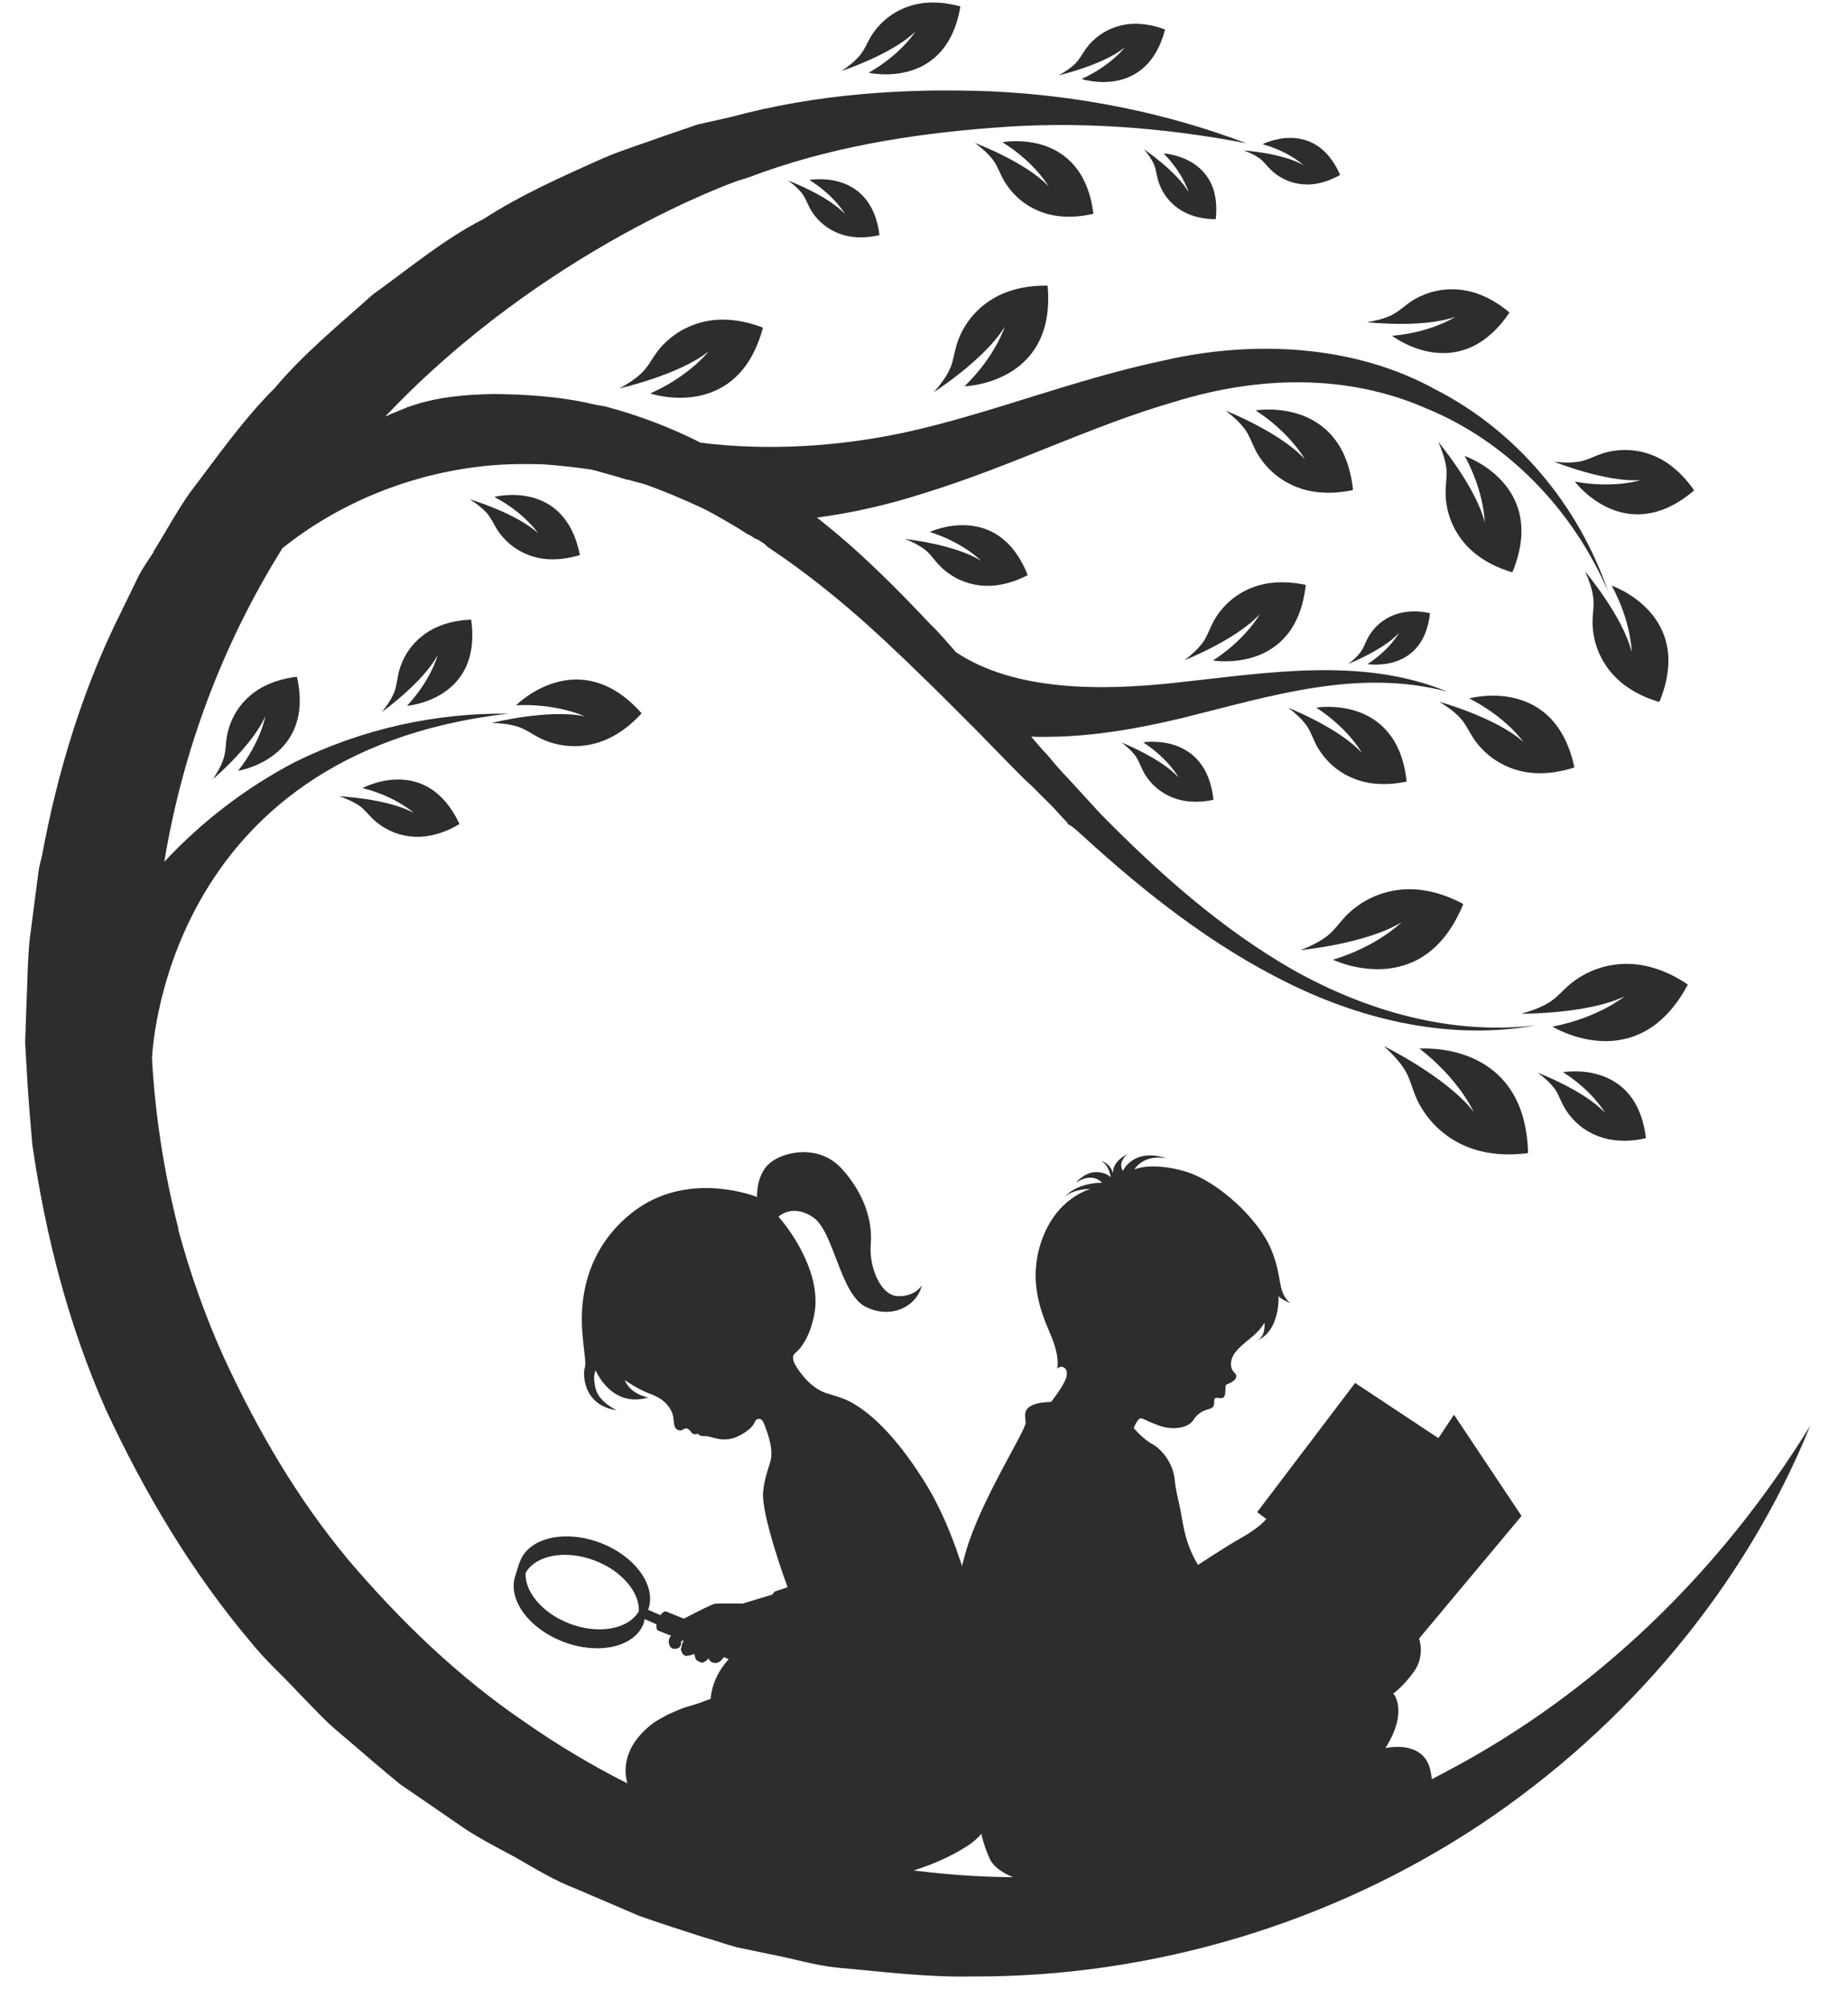 <svg xmlns="http://www.w3.org/2000/svg" width="116" height="126" viewBox="0 0 116 126" fill="none"><path d="M89.106 65.814C89.106 65.814 95.735 65.231 95.917 72.357C95.919 72.397 95.112 72.442 95.064 72.444C94.38 72.472 93.689 72.417 93.021 72.265C91.774 71.982 90.637 71.306 89.806 70.334C89.418 69.88 89.091 69.361 88.86 68.81C88.628 68.255 88.487 67.632 88.164 67.124C87.811 66.569 87.344 66.089 86.858 65.649C86.858 65.649 90.802 67.588 92.496 69.771C92.496 69.771 91.59 67.73 89.107 65.815L89.106 65.814Z" fill="#2D2D2D"></path><path d="M101.163 36.754C101.163 36.754 106.425 38.542 104.162 44.048C104.15 44.079 103.518 43.842 103.481 43.827C102.949 43.619 102.439 43.342 101.98 43.001C101.123 42.364 100.482 41.465 100.174 40.442C100.031 39.965 99.957 39.457 99.965 38.958C99.974 38.456 100.078 37.932 100.001 37.434C99.919 36.891 99.725 36.367 99.501 35.867C99.501 35.867 101.862 38.678 102.42 40.917C102.42 40.917 102.417 39.053 101.164 36.752L101.163 36.754Z" fill="#2D2D2D"></path><path d="M79.246 9.052C79.246 9.052 82.522 7.355 84.119 10.969C84.129 10.989 83.725 11.183 83.701 11.193C83.356 11.352 82.99 11.47 82.616 11.533C81.917 11.651 81.192 11.544 80.56 11.221C80.266 11.071 79.988 10.873 79.753 10.639C79.517 10.404 79.313 10.114 79.04 9.922C78.742 9.711 78.402 9.563 78.059 9.441C78.059 9.441 80.49 9.604 81.819 10.365C81.819 10.365 80.925 9.51 79.246 9.052Z" fill="#2D2D2D"></path><path d="M67.889 4.956C67.889 4.956 71.961 6.304 73.131 1.861C73.138 1.837 72.639 1.689 72.609 1.681C72.184 1.562 71.742 1.495 71.3 1.49C70.476 1.483 69.663 1.738 68.997 2.225C68.686 2.452 68.404 2.729 68.177 3.041C67.95 3.355 67.769 3.725 67.49 3.996C67.186 4.292 66.822 4.524 66.453 4.728C66.453 4.728 69.215 4.096 70.601 2.977C70.601 2.977 69.731 4.123 67.889 4.957L67.889 4.956Z" fill="#2D2D2D"></path><path d="M54.525 4.564C54.525 4.564 59.396 5.695 60.282 0.413C60.286 0.384 59.691 0.265 59.656 0.259C59.151 0.165 58.631 0.134 58.117 0.176C57.16 0.256 56.242 0.639 55.522 1.274C55.185 1.571 54.886 1.923 54.657 2.309C54.427 2.697 54.256 3.146 53.961 3.491C53.64 3.866 53.243 4.175 52.834 4.451C52.834 4.451 55.973 3.424 57.463 1.978C57.463 1.978 56.575 3.402 54.525 4.565L54.525 4.564Z" fill="#2D2D2D"></path><path d="M91.937 28.616C91.937 28.616 97.2 30.405 94.936 35.91C94.923 35.941 94.293 35.704 94.256 35.689C93.723 35.481 93.214 35.205 92.755 34.864C91.897 34.227 91.256 33.328 90.948 32.304C90.805 31.827 90.731 31.319 90.74 30.82C90.749 30.318 90.852 29.794 90.776 29.297C90.693 28.754 90.499 28.229 90.276 27.73C90.276 27.73 92.636 30.54 93.195 32.779C93.195 32.779 93.191 30.915 91.939 28.615L91.937 28.616Z" fill="#2D2D2D"></path><path d="M92.223 43.834C92.223 43.834 97.574 42.332 98.825 48.152C98.832 48.185 98.178 48.347 98.139 48.355C97.582 48.485 97.006 48.545 96.434 48.524C95.368 48.485 94.329 48.105 93.497 47.435C93.108 47.122 92.759 46.747 92.485 46.33C92.209 45.911 91.996 45.421 91.652 45.053C91.276 44.652 90.819 44.33 90.352 44.045C90.352 44.045 93.89 45.027 95.617 46.556C95.617 46.556 94.559 45.021 92.224 43.833L92.223 43.834Z" fill="#2D2D2D"></path><path d="M78.817 25.756C78.817 25.756 84.296 24.822 84.93 30.743C84.934 30.777 84.266 30.868 84.226 30.873C83.658 30.944 83.08 30.944 82.513 30.862C81.455 30.71 80.463 30.225 79.705 29.472C79.351 29.12 79.044 28.709 78.814 28.266C78.583 27.82 78.423 27.31 78.12 26.91C77.788 26.471 77.368 26.102 76.933 25.771C76.933 25.771 80.348 27.119 81.905 28.821C81.905 28.821 81.013 27.183 78.816 25.757L78.817 25.756Z" fill="#2D2D2D"></path><path d="M82.621 44.411C82.621 44.411 87.707 43.546 88.295 49.041C88.298 49.072 87.679 49.157 87.641 49.161C87.114 49.227 86.576 49.227 86.05 49.151C85.069 49.01 84.148 48.56 83.444 47.86C83.116 47.534 82.831 47.153 82.617 46.741C82.403 46.327 82.255 45.855 81.973 45.481C81.666 45.074 81.275 44.733 80.872 44.423C80.872 44.423 84.041 45.674 85.487 47.254C85.487 47.254 84.66 45.734 82.62 44.409L82.621 44.411Z" fill="#2D2D2D"></path><path d="M71.759 46.59C71.759 46.59 75.712 45.916 76.169 50.188C76.172 50.212 75.69 50.278 75.661 50.281C75.251 50.332 74.834 50.332 74.425 50.273C73.662 50.163 72.946 49.814 72.399 49.269C72.144 49.016 71.922 48.719 71.756 48.4C71.59 48.078 71.474 47.711 71.256 47.421C71.018 47.105 70.714 46.839 70.4 46.599C70.4 46.599 72.863 47.572 73.987 48.8C73.987 48.8 73.344 47.619 71.759 46.59Z" fill="#2D2D2D"></path><path d="M58.36 33.386C58.36 33.386 62.641 31.376 64.506 36.086C64.517 36.113 63.99 36.34 63.958 36.353C63.508 36.539 63.034 36.671 62.551 36.734C61.65 36.85 60.725 36.677 59.932 36.231C59.562 36.024 59.217 35.757 58.927 35.446C58.636 35.133 58.389 34.752 58.049 34.491C57.678 34.208 57.25 34.001 56.818 33.827C56.818 33.827 59.923 34.156 61.588 35.197C61.588 35.197 60.484 34.057 58.358 33.386L58.36 33.386Z" fill="#2D2D2D"></path><path d="M73.038 9.631C73.038 9.631 76.743 9.803 76.314 13.751C76.312 13.774 75.862 13.739 75.836 13.736C75.456 13.7 75.078 13.618 74.72 13.485C74.052 13.235 73.474 12.779 73.087 12.178C72.906 11.899 72.765 11.588 72.678 11.266C72.591 10.943 72.559 10.587 72.419 10.282C72.266 9.95 72.043 9.649 71.807 9.37C71.807 9.37 73.842 10.734 74.615 12.066C74.615 12.066 74.267 10.872 73.038 9.629L73.038 9.631Z" fill="#2D2D2D"></path><path d="M62.922 8.924C62.922 8.924 67.948 7.971 68.633 13.407C68.637 13.437 68.024 13.534 67.988 13.539C67.466 13.614 66.934 13.624 66.411 13.559C65.435 13.439 64.514 13.009 63.803 12.328C63.472 12.011 63.182 11.638 62.963 11.235C62.743 10.829 62.587 10.363 62.302 9.998C61.989 9.6 61.596 9.268 61.19 8.97C61.19 8.97 64.355 10.151 65.818 11.691C65.818 11.691 64.97 10.2 62.923 8.926L62.922 8.924Z" fill="#2D2D2D"></path><path d="M50.809 11.296C50.809 11.296 54.677 10.562 55.206 14.748C55.209 14.772 54.737 14.846 54.708 14.849C54.307 14.907 53.897 14.914 53.495 14.864C52.745 14.771 52.035 14.44 51.488 13.917C51.232 13.673 51.009 13.386 50.84 13.075C50.671 12.762 50.551 12.403 50.331 12.123C50.091 11.817 49.787 11.561 49.475 11.332C49.475 11.332 51.911 12.241 53.038 13.427C53.038 13.427 52.385 12.279 50.809 11.298L50.809 11.296Z" fill="#2D2D2D"></path><path d="M32.393 44.263C32.393 44.263 36.306 40.315 40.268 44.759C40.29 44.785 39.801 45.248 39.772 45.275C39.351 45.663 38.88 45.999 38.371 46.264C37.423 46.755 36.334 46.939 35.279 46.767C34.786 46.687 34.297 46.533 33.853 46.306C33.406 46.077 32.979 45.756 32.498 45.606C31.973 45.442 31.416 45.388 30.87 45.37C30.87 45.37 34.43 44.479 36.689 44.956C36.689 44.956 35.01 44.143 32.393 44.263Z" fill="#2D2D2D"></path><path d="M14.942 48.378C14.942 48.378 19.785 47.609 18.64 42.484C18.633 42.455 18.049 42.567 18.014 42.574C17.519 42.676 17.036 42.839 16.585 43.067C15.744 43.492 15.053 44.178 14.633 45.023C14.437 45.417 14.296 45.847 14.229 46.282C14.162 46.719 14.173 47.191 14.032 47.612C13.88 48.072 13.632 48.499 13.364 48.9C13.364 48.9 15.836 46.808 16.657 44.946C16.657 44.946 16.376 46.566 14.942 48.379L14.942 48.378Z" fill="#2D2D2D"></path><path d="M25.544 44.299C25.544 44.299 30.28 43.938 29.579 38.899C29.575 38.87 29.002 38.932 28.968 38.937C28.483 38.996 28.003 39.116 27.551 39.301C26.706 39.645 25.983 40.253 25.511 41.034C25.291 41.399 25.121 41.803 25.022 42.218C24.923 42.635 24.896 43.091 24.728 43.487C24.544 43.919 24.272 44.312 23.981 44.678C23.981 44.678 26.532 42.853 27.472 41.12C27.472 41.12 27.072 42.662 25.546 44.3L25.544 44.299Z" fill="#2D2D2D"></path><path d="M22.754 49.461C22.754 49.461 26.765 47.274 28.839 51.707C28.851 51.733 28.356 51.982 28.327 51.997C27.904 52.202 27.454 52.357 26.991 52.445C26.129 52.61 25.228 52.498 24.436 52.114C24.068 51.935 23.719 51.698 23.422 51.414C23.124 51.128 22.862 50.775 22.52 50.544C22.145 50.291 21.72 50.117 21.293 49.974C21.293 49.974 24.308 50.11 25.974 51.019C25.974 51.019 24.844 49.982 22.754 49.46L22.754 49.461Z" fill="#2D2D2D"></path><path d="M31.029 31.187C31.029 31.187 35.448 30.024 36.399 34.825C36.404 34.852 35.864 34.976 35.831 34.982C35.371 35.081 34.898 35.124 34.428 35.098C33.551 35.051 32.703 34.726 32.027 34.165C31.712 33.903 31.43 33.589 31.21 33.244C30.988 32.895 30.82 32.49 30.542 32.183C30.239 31.847 29.867 31.577 29.488 31.336C29.488 31.336 32.382 32.19 33.782 33.47C33.782 33.47 32.934 32.194 31.029 31.186L31.029 31.187Z" fill="#2D2D2D"></path><path d="M83.671 60.233C83.671 60.233 89.31 62.956 91.847 56.747C91.862 56.713 91.168 56.404 91.126 56.386C90.533 56.133 89.906 55.952 89.268 55.863C88.076 55.696 86.851 55.912 85.794 56.49C85.302 56.76 84.841 57.108 84.453 57.515C84.064 57.925 83.731 58.426 83.278 58.767C82.782 59.138 82.212 59.406 81.637 59.629C81.637 59.629 85.754 59.239 87.973 57.882C87.973 57.882 86.496 59.377 83.671 60.233Z" fill="#2D2D2D"></path><path d="M98.851 30.223C98.851 30.223 102.02 34.454 106.334 30.785C106.359 30.765 105.958 30.264 105.934 30.235C105.588 29.815 105.189 29.435 104.744 29.121C103.916 28.533 102.913 28.218 101.897 28.241C101.424 28.252 100.942 28.335 100.494 28.49C100.043 28.646 99.599 28.893 99.127 28.971C98.611 29.057 98.08 29.036 97.562 28.98C97.562 28.98 100.799 30.286 102.989 30.132C102.989 30.132 101.302 30.678 98.851 30.223Z" fill="#2D2D2D"></path><path d="M87.384 21.074C87.384 21.074 91.566 24.308 94.747 19.623C94.765 19.597 94.245 19.221 94.214 19.198C93.77 18.885 93.283 18.627 92.772 18.442C91.817 18.096 90.766 18.06 89.793 18.353C89.339 18.49 88.896 18.697 88.505 18.967C88.112 19.238 87.75 19.594 87.316 19.795C86.841 20.015 86.323 20.136 85.81 20.22C85.81 20.22 89.279 20.616 91.349 19.884C91.349 19.884 89.868 20.861 87.385 21.074L87.384 21.074Z" fill="#2D2D2D"></path><path d="M76.139 41.452C76.139 41.452 81.35 42.348 81.961 36.718C81.964 36.687 81.329 36.598 81.291 36.593C80.751 36.526 80.2 36.525 79.661 36.601C78.655 36.743 77.711 37.203 76.988 37.919C76.651 38.253 76.358 38.643 76.139 39.064C75.919 39.487 75.767 39.972 75.478 40.354C75.162 40.771 74.761 41.121 74.347 41.436C74.347 41.436 77.597 40.159 79.081 38.542C79.081 38.542 78.231 40.099 76.139 41.452Z" fill="#2D2D2D"></path><path d="M85.841 41.676C85.841 41.676 89.348 42.279 89.76 38.49C89.762 38.469 89.335 38.409 89.309 38.406C88.946 38.361 88.575 38.359 88.213 38.411C87.535 38.507 86.9 38.816 86.413 39.298C86.186 39.523 85.989 39.786 85.842 40.069C85.695 40.355 85.592 40.68 85.397 40.937C85.185 41.217 84.915 41.453 84.636 41.665C84.636 41.665 86.824 40.806 87.823 39.717C87.823 39.717 87.251 40.765 85.843 41.676L85.841 41.676Z" fill="#2D2D2D"></path><path d="M60.542 24.244C60.542 24.244 66.308 24.091 65.76 17.938C65.757 17.903 65.058 17.944 65.016 17.948C64.424 17.99 63.836 18.106 63.274 18.303C62.229 18.669 61.316 19.363 60.696 20.282C60.407 20.712 60.177 21.191 60.033 21.689C59.888 22.189 59.828 22.739 59.6 23.21C59.351 23.722 58.997 24.182 58.622 24.609C58.622 24.609 61.826 22.55 63.07 20.504C63.07 20.504 62.493 22.351 60.542 24.245L60.542 24.244Z" fill="#2D2D2D"></path><path d="M40.815 24.695C40.815 24.695 46.279 26.539 47.889 20.575C47.897 20.541 47.228 20.339 47.188 20.327C46.617 20.163 46.025 20.069 45.431 20.06C44.322 20.044 43.228 20.381 42.328 21.03C41.909 21.333 41.527 21.703 41.22 22.12C40.911 22.54 40.665 23.037 40.289 23.398C39.878 23.794 39.388 24.104 38.888 24.373C38.888 24.373 42.605 23.546 44.478 22.053C44.478 22.053 43.299 23.588 40.815 24.694L40.815 24.695Z" fill="#2D2D2D"></path><path d="M97.45 64.431C97.45 64.431 102.779 67.718 105.941 61.803C105.958 61.769 105.299 61.392 105.261 61.369C104.698 61.056 104.094 60.812 103.467 60.658C102.299 60.369 101.057 60.459 99.948 60.925C99.429 61.143 98.935 61.442 98.508 61.808C98.079 62.175 97.697 62.64 97.21 62.933C96.679 63.251 96.084 63.458 95.49 63.622C95.49 63.622 99.626 63.655 101.971 62.534C101.971 62.534 100.349 63.869 97.451 64.431L97.45 64.431Z" fill="#2D2D2D"></path><path d="M98.116 67.292C98.116 67.292 102.72 66.447 103.315 71.425C103.319 71.453 102.756 71.538 102.723 71.542C102.246 71.607 101.759 71.614 101.28 71.551C100.388 71.435 99.548 71.038 98.902 70.411C98.601 70.12 98.338 69.776 98.14 69.406C97.941 69.033 97.801 68.606 97.541 68.271C97.257 67.905 96.9 67.6 96.53 67.325C96.53 67.325 99.419 68.422 100.748 69.84C100.748 69.84 99.981 68.471 98.115 67.293L98.116 67.292Z" fill="#2D2D2D"></path><path d="M90.894 111.127C81.74 116.055 71.34 118.267 61.204 117.742C51.042 117.17 41.152 113.825 32.937 108.075C28.761 105.24 25.145 101.745 21.885 97.92C18.67 94.07 16.157 89.751 14.053 85.194C12.888 82.616 11.94 79.942 11.201 77.209C11.211 77.173 11.185 77.127 11.193 77.091C10.303 73.624 9.746 70.053 9.542 66.46C9.542 66.46 10.073 47.289 31.9 44.789C27.335 44.736 22.718 45.747 18.512 47.827C15.431 49.436 12.677 51.555 10.313 54.085C11.455 47.155 13.964 40.432 17.699 34.457L17.709 34.421C21.13 31.672 25.414 29.88 29.834 29.317C31.273 29.12 32.662 29.103 34.115 29.141C35.133 29.218 36.107 29.321 37.106 29.47C37.654 29.596 38.203 29.775 38.751 29.923L38.75 29.928C38.838 29.935 38.912 29.96 38.977 29.994C39.007 30.001 39.035 30.01 39.062 30.02C39.122 30.028 39.174 30.046 39.224 30.067C39.271 30.076 39.314 30.089 39.354 30.107C39.36 30.107 39.365 30.106 39.37 30.106C39.47 30.109 39.555 30.13 39.629 30.166C39.948 30.256 40.264 30.323 40.585 30.429C41.779 30.861 42.955 31.364 44.12 31.903C44.765 32.228 45.365 32.578 45.965 32.929C46.281 33.109 46.588 33.311 46.897 33.511C47.069 33.575 47.217 33.667 47.343 33.779C47.52 33.834 47.676 33.916 47.808 34.02C47.957 34.103 48.084 34.208 48.189 34.329C51.117 36.268 53.868 38.588 56.468 41.091C56.868 41.467 57.206 41.787 57.572 42.153C58.801 43.324 60.012 44.568 61.233 45.775C62.265 46.818 63.288 47.896 64.295 48.893C64.47 49.066 64.728 49.281 64.906 49.466C65.164 49.736 65.707 50.267 65.707 50.267C66.123 50.685 66.107 50.667 66.107 50.667C67.039 51.724 66.907 51.468 67.039 51.724C67.308 51.868 67.308 51.868 68.001 52.487C71.905 56.059 76.111 59.363 80.844 61.692C85.675 64.084 91.163 65.305 96.419 64.348C91.132 64.988 85.837 63.473 81.242 60.912C76.692 58.324 72.708 54.77 69.039 51.032C68.381 50.319 67.697 49.561 67.039 48.849C66.585 48.383 66.204 47.935 65.795 47.442C65.403 47.031 65.084 46.638 64.728 46.236C64.999 46.232 65.26 46.261 65.495 46.246C68.572 46.252 71.485 45.715 74.237 45.057C79.715 43.697 85.226 41.923 90.837 43.406C85.462 41.176 79.364 42.257 73.861 42.841C68.945 43.388 63.648 43.334 60.045 40.958C60.021 40.951 60 40.933 59.983 40.902C59.45 40.3 58.952 39.706 58.399 39.175C56.175 36.818 53.896 34.524 51.279 32.485C53.512 32.191 55.766 31.67 57.869 30.995C63.478 29.286 68.422 26.746 73.713 25.221C78.869 23.622 84.467 23.41 89.536 25.634C94.571 27.696 98.718 31.947 100.931 37.109C99.134 31.826 95.274 27.073 90.084 24.432C84.978 21.62 78.665 21.336 73.053 22.622C67.388 23.817 62.079 25.991 56.812 27.137C52.649 28.037 48.15 28.309 43.979 27.784C42.079 26.82 40.05 26.052 38 25.511C37.559 25.432 37.153 25.364 36.758 25.259C34.859 24.872 32.93 24.747 30.972 24.729C29.194 24.759 27.342 24.923 25.682 25.524C25.6 25.541 25.518 25.558 25.464 25.62C25.44 25.614 25.413 25.619 25.383 25.637C25.211 25.707 25.038 25.776 24.82 25.873C24.613 25.934 24.43 26.04 24.212 26.136L24.222 26.1C34.256 15.52 46.288 11.354 46.288 11.354L46.958 11.146C51.839 9.283 57.029 8.424 62.333 8.018C67.563 7.592 72.928 7.972 78.238 8.992C73.201 7.083 67.793 5.999 62.282 5.735C56.799 5.516 51.234 5.892 45.846 7.352L43.8 7.811L41.768 8.505C40.489 8.974 39.194 9.363 37.851 9.931C35.317 11.07 32.748 12.198 30.381 13.727C27.846 15.019 25.665 16.865 23.386 18.495C21.266 20.396 19.058 22.198 17.26 24.338C15.22 26.375 13.601 28.718 11.891 30.959C11.08 32.13 10.405 33.375 9.668 34.564C9.661 34.588 9.646 34.597 9.622 34.59L9.648 34.636C9.261 35.226 8.839 35.807 8.55 36.461L7.621 38.369C5.182 43.226 3.595 48.499 2.621 53.781C2.535 54.104 2.468 54.356 2.418 54.689L1.864 58.966C1.718 60.389 1.726 61.815 1.652 63.258L1.578 65.43C1.623 66.135 1.658 66.875 1.702 67.579C1.782 69.023 1.908 70.441 2.032 71.859C2.865 77.581 4.306 83.193 6.644 88.466C9.072 93.686 12.028 98.66 15.749 103.068C16.645 104.189 17.707 105.123 18.694 106.193L20.207 107.747C20.724 108.268 21.259 108.718 21.794 109.167C22.891 110.111 23.989 111.056 25.095 111.963L28.645 114.402C29.806 115.247 31.133 115.906 32.379 116.582C33.614 117.293 34.84 118.041 36.169 118.546L40.143 120.25C41.481 120.72 42.83 121.153 44.212 121.596C44.86 121.767 45.561 122.029 46.244 122.21L48.322 122.645C49.754 122.908 51.102 123.341 52.526 123.486C55.383 123.742 58.212 124.105 61.037 124.044C72.415 124.091 83.634 120.67 92.922 114.509C102.174 108.338 109.54 99.553 113.629 89.478C107.954 98.711 100.109 106.253 90.892 111.126L90.894 111.127Z" fill="#2D2D2D"></path><path d="M65.977 87.986C65.977 87.986 66.82 86.929 66.939 86.406C67.058 85.883 66.757 85.791 66.635 85.778C66.512 85.766 66.356 85.903 66.356 85.903C66.356 85.903 66.581 85.223 65.922 83.705C65.264 82.186 64.568 80.281 65.358 77.938C66.148 75.596 67.75 74.854 68.431 74.617C68.431 74.617 67.361 74.6 66.808 75.142C66.808 75.142 67.472 74.249 69.169 74.229C69.169 74.229 68.64 73.525 67.542 74.217C67.542 74.217 68.041 73.608 68.717 73.567C69.392 73.525 69.718 73.883 69.718 73.883C69.718 73.883 69.648 73.159 69.134 72.868C69.134 72.868 69.703 72.983 69.868 73.673C69.868 73.673 69.725 72.956 70.767 72.44C70.767 72.44 70.134 72.916 70.481 73.491C70.481 73.491 71.135 71.99 73.268 72.707C73.268 72.707 71.899 72.354 71.2 73.396C71.2 73.396 72.244 72.904 74.341 73.503C76.439 74.102 78.98 76.508 79.767 78.355C80.555 80.202 80.126 81.024 80.975 81.769C80.975 81.769 80.37 81.536 80.252 81.328C80.252 81.328 80.404 83.627 78.761 84.202C78.761 84.202 79.454 84.085 79.372 82.997C79.372 82.997 79.195 83.429 78.43 84.039C77.665 84.65 77.289 85.028 77.271 85.59C77.253 86.152 77.664 86.136 77.597 86.435C77.529 86.734 76.983 86.86 76.942 86.937C76.901 87.014 76.972 87.495 76.821 87.68C76.669 87.865 76.278 87.587 76.229 87.835C76.18 88.084 76.3 88.315 75.899 88.428C75.497 88.54 75.172 88.694 74.9 89.134C74.627 89.575 73.704 89.812 72.748 89.467C71.792 89.122 71.78 89.001 71.588 89.02C71.396 89.039 71.162 89.622 71.162 89.622C71.162 89.622 71.713 90.299 72.328 90.628C72.943 90.958 73.638 91.864 73.733 92.829C73.827 93.794 73.959 93.903 74.244 95.58C74.53 97.257 75.206 98.214 75.206 98.214C75.206 98.214 76.869 97.101 77.973 96.482C79.078 95.862 79.488 95.335 79.488 95.335L78.911 94.904L85.062 86.794L90.289 90.257L91.269 88.787L95.508 95.142L89.076 102.835C89.076 102.835 89.475 103.924 88.743 104.928C88.01 105.932 87.457 106.28 87.457 106.28C87.457 106.28 88.443 107.361 86.962 109.713C86.962 109.713 89.35 109.136 89.787 111.105C90.224 113.073 89.166 114.256 88.255 114.934C87.344 115.611 87.141 115.533 85.843 115.758C84.545 115.983 82.486 116.921 80.047 116.473C80.047 116.473 76.439 117.561 71.964 118.293C67.49 119.025 62.873 118.3 62.126 116.656C61.379 115.012 61.453 113.779 61.453 113.779C61.453 113.779 61.286 113.462 61.306 113.166C61.326 112.87 61.091 113.078 60.778 112.373C60.464 111.668 60.002 110.438 59.941 109.316C59.88 108.193 59.93 107.207 59.628 105.618C59.326 104.029 59.681 100.659 60.63 97.377C61.58 94.096 64.429 89.746 64.382 89.26C64.334 88.773 64.084 88.035 65.977 87.986Z" fill="#2D2D2D"></path><path d="M42.967 107.166C43.554 106.999 43.887 106.885 43.887 106.885L44.608 106.618C44.773 104.55 46.601 103.332 46.72 103.292C46.84 103.251 48.479 99.939 48.628 99.888L49.438 99.611C49.438 99.611 47.771 95.119 47.902 93.634C47.958 92.993 48.129 92.43 48.328 91.827C48.576 91.077 48.264 90.136 47.988 89.426C47.914 89.234 47.803 88.979 47.55 89.065C47.267 89.162 47.553 89.461 46.49 90.061C45.427 90.66 44.657 90.105 44.269 90.132C43.881 90.159 43.784 89.953 43.784 89.953C43.784 89.953 43.762 90.041 43.564 90.002C43.367 89.964 43.381 89.774 43.158 89.666C42.936 89.556 42.86 89.873 42.549 89.74C42.241 89.609 42.316 89.133 42.251 88.866C42.187 88.596 41.92 87.896 40.922 87.523C39.923 87.151 39.208 86.601 39.208 86.601C39.578 87.532 40.694 87.706 40.694 87.706C38.365 88.395 37.392 86.006 37.392 86.006C37.392 86.006 37.167 86.348 37.4 87.192C37.629 88.011 38.658 88.481 38.72 88.509C36.497 88.184 36.603 86.091 36.704 85.845C36.804 85.599 36.666 84.88 36.579 83.932C36.493 82.985 36.086 79.002 39.606 76.162C43.13 73.324 47.522 75.126 47.522 75.126C47.522 75.126 47.447 73.752 48.304 73.01C49.161 72.268 51.395 71.771 52.83 73.341C54.264 74.913 54.782 76.664 54.658 78.08C54.533 79.495 55.266 81.333 56.381 81.348C57.444 81.364 57.828 80.722 57.861 80.663C57.584 81.942 56.009 82.822 54.369 82.034C52.728 81.248 52.36 77.305 51.049 76.406C49.737 75.506 48.866 76.359 48.866 76.359C49.814 77.434 51.558 80.064 51.124 82.429C50.979 83.219 50.717 83.988 50.216 84.626C50.118 84.751 49.843 84.945 49.796 85.086C49.667 85.469 50.253 86.175 50.482 86.442C50.855 86.876 51.351 87.279 51.901 87.447C52.371 87.591 52.855 87.714 53.295 87.939C54.474 88.541 56.078 89.905 57.964 92.881C59.85 95.855 60.546 99.069 61.003 100.018C61.462 100.969 65.43 112.79 60.767 115.823C56.106 118.855 48.884 118.548 47.55 118.101C46.729 117.826 40.351 114.807 39.45 112.165C38.549 109.526 41.295 107.952 41.295 107.952L41.931 107.599C42.724 107.248 42.967 107.166 42.967 107.166Z" fill="#2D2D2D"></path><path d="M46.609 100.641C46.609 100.641 45.186 100.62 44.896 100.647C44.719 100.664 43.734 101.166 42.928 101.589L41.825 101.143C41.723 101.099 41.578 101.193 41.452 101.366L40.684 101.032C40.877 100.509 40.836 99.937 40.604 99.378C40.29 98.622 39.628 97.891 38.728 97.34C38.409 97.145 38.061 96.973 37.687 96.831C35.469 95.984 33.212 96.501 32.646 97.985C32.643 97.993 32.64 98.001 32.637 98.009C32.635 98.015 32.633 98.02 32.631 98.026C32.63 98.029 32.629 98.031 32.628 98.033C32.621 98.055 32.614 98.076 32.607 98.098C32.609 98.092 32.61 98.086 32.612 98.081C32.612 98.08 32.612 98.08 32.612 98.079C32.613 98.075 32.614 98.071 32.616 98.067C32.548 98.174 32.419 98.699 32.372 98.82C32.036 99.7 32.371 100.724 33.162 101.588C33.684 102.158 34.405 102.658 35.264 103.001C35.296 103.014 35.329 103.027 35.362 103.04C37.53 103.868 39.737 103.392 40.363 101.983C40.377 101.951 40.391 101.918 40.403 101.886C40.41 101.867 40.436 101.74 40.461 101.616L41.213 101.943C41.183 102.139 41.217 102.294 41.314 102.336L42.128 102.664L42.076 102.715C42.066 102.724 42.059 102.733 42.054 102.742C41.87 103.072 42.053 103.411 42.215 103.464C42.376 103.516 42.8 103.493 42.754 103.031L42.84 102.953L42.907 102.98C42.879 103.03 42.852 103.085 42.83 103.143C42.803 103.214 42.784 103.29 42.779 103.367C42.751 103.441 42.734 103.508 42.74 103.536C42.758 103.608 42.859 103.936 43.083 103.926C43.266 103.909 43.433 103.861 43.575 103.801C43.575 103.801 43.636 104.038 43.675 104.132C43.713 104.226 43.923 104.307 44.031 104.343C44.133 104.376 44.361 104.236 44.485 104.076C44.487 104.086 44.525 104.244 44.68 104.317C44.84 104.393 45.087 104.432 45.328 104.142C45.363 104.101 45.399 104.053 45.436 104.002L46.582 104.465L46.586 104.458C46.59 104.46 46.593 104.462 46.597 104.464C46.743 104.526 46.975 104.31 47.116 103.981C47.213 103.754 47.241 103.533 47.202 103.397C47.209 103.393 47.215 103.389 47.222 103.384C47.832 102.983 48.359 102.245 48.474 102.13C48.484 102.119 54.168 102.816 54.168 102.816L53.409 98.595L46.609 100.642L46.609 100.641ZM40.249 100.79C40.248 100.793 40.247 100.796 40.246 100.799C40.247 100.796 40.248 100.793 40.249 100.79ZM38.975 97.922C38.975 97.922 38.975 97.922 38.975 97.922C38.975 97.922 38.975 97.922 38.975 97.922ZM39.006 97.946C39.006 97.946 39.007 97.947 39.007 97.947C39.007 97.947 39.006 97.947 39.006 97.946ZM39.037 97.971C39.037 97.971 39.038 97.972 39.039 97.972C39.038 97.972 39.038 97.972 39.037 97.971ZM39.303 98.204C39.303 98.204 39.304 98.204 39.304 98.204C39.304 98.204 39.304 98.204 39.303 98.204ZM39.331 98.23C39.331 98.23 39.332 98.231 39.333 98.232C39.332 98.231 39.331 98.231 39.331 98.23ZM39.358 98.257C39.358 98.257 39.36 98.258 39.361 98.259C39.36 98.258 39.359 98.257 39.358 98.257ZM39.386 98.284C39.386 98.284 39.387 98.285 39.388 98.286C39.387 98.285 39.386 98.284 39.386 98.284ZM39.413 98.311C39.413 98.311 39.413 98.312 39.414 98.312C39.414 98.312 39.413 98.312 39.413 98.311ZM39.592 98.504C39.592 98.504 39.592 98.504 39.592 98.505C39.592 98.505 39.592 98.504 39.592 98.504ZM39.614 98.531C39.614 98.531 39.616 98.532 39.617 98.533C39.616 98.532 39.615 98.532 39.614 98.531ZM39.638 98.558C39.638 98.558 39.64 98.561 39.641 98.562C39.64 98.561 39.639 98.56 39.638 98.558ZM39.662 98.587C39.662 98.587 39.664 98.59 39.665 98.591C39.664 98.59 39.663 98.588 39.662 98.587ZM39.685 98.616C39.685 98.616 39.687 98.618 39.688 98.619C39.687 98.618 39.686 98.617 39.685 98.616ZM39.709 98.645C39.709 98.645 39.709 98.646 39.709 98.646C39.709 98.646 39.709 98.646 39.709 98.645ZM39.856 98.846C39.856 98.846 39.857 98.847 39.858 98.848C39.857 98.847 39.856 98.846 39.856 98.846ZM39.875 98.874C39.875 98.874 39.877 98.877 39.878 98.878C39.877 98.877 39.876 98.875 39.875 98.874ZM39.895 98.904C39.895 98.904 39.897 98.906 39.897 98.908C39.896 98.907 39.895 98.905 39.895 98.904ZM40.227 99.589C40.227 99.589 40.227 99.591 40.228 99.592C40.228 99.591 40.228 99.59 40.227 99.589ZM40.266 99.721C40.266 99.721 40.266 99.722 40.266 99.724C40.266 99.722 40.266 99.722 40.266 99.721ZM40.276 99.764C40.276 99.764 40.276 99.766 40.277 99.766C40.277 99.766 40.276 99.765 40.276 99.764ZM40.295 99.852C40.295 99.852 40.296 99.854 40.296 99.855C40.296 99.854 40.295 99.853 40.295 99.852ZM40.303 99.895C40.303 99.895 40.304 99.897 40.304 99.898C40.304 99.897 40.304 99.896 40.303 99.895ZM40.317 99.983C40.317 99.983 40.317 99.985 40.317 99.987C40.317 99.985 40.317 99.984 40.317 99.983ZM40.322 100.025C40.322 100.026 40.322 100.028 40.322 100.03C40.322 100.028 40.322 100.027 40.322 100.025ZM40.33 100.114C40.33 100.114 40.33 100.116 40.33 100.117C40.331 100.116 40.33 100.115 40.33 100.114ZM40.332 100.155C40.332 100.157 40.333 100.159 40.333 100.161C40.333 100.159 40.332 100.157 40.332 100.155ZM40.334 100.244C40.334 100.244 40.334 100.246 40.334 100.247C40.334 100.246 40.334 100.245 40.334 100.244ZM40.334 100.284C40.333 100.286 40.334 100.289 40.334 100.291C40.334 100.289 40.334 100.286 40.334 100.284ZM40.332 100.329C40.332 100.329 40.332 100.331 40.332 100.331C40.332 100.33 40.332 100.329 40.332 100.329ZM40.33 100.372C40.33 100.372 40.33 100.375 40.329 100.376C40.33 100.375 40.33 100.374 40.33 100.372ZM40.316 100.5C40.316 100.5 40.316 100.503 40.316 100.504C40.316 100.503 40.316 100.501 40.316 100.5ZM40.31 100.539C40.31 100.543 40.309 100.545 40.309 100.549C40.309 100.545 40.309 100.543 40.31 100.539ZM40.303 100.581C40.303 100.583 40.302 100.586 40.301 100.588C40.302 100.586 40.302 100.583 40.303 100.581ZM40.293 100.627C40.293 100.627 40.293 100.629 40.293 100.629C40.293 100.629 40.293 100.628 40.293 100.627ZM40.274 100.706C40.274 100.708 40.273 100.711 40.272 100.714C40.273 100.711 40.274 100.708 40.274 100.706ZM40.211 100.896C40.211 100.898 40.21 100.899 40.209 100.901C40.209 100.901 40.208 100.903 40.208 100.905C40.211 100.896 40.215 100.888 40.218 100.88C40.215 100.885 40.213 100.891 40.211 100.896ZM40.203 100.917C40.2 100.923 40.198 100.929 40.195 100.935C40.195 100.936 40.194 100.937 40.194 100.938C40.197 100.929 40.201 100.92 40.205 100.911C40.204 100.913 40.204 100.915 40.203 100.917ZM40.15 101.033C40.155 101.023 40.16 101.013 40.164 101.003C40.16 101.013 40.155 101.023 40.15 101.033ZM40.181 100.968C40.184 100.96 40.188 100.952 40.191 100.944C40.188 100.952 40.184 100.96 40.181 100.968ZM40.125 99.324C40.125 99.324 40.124 99.322 40.124 99.322C40.124 99.322 40.124 99.323 40.125 99.324ZM40.111 99.294C40.111 99.294 40.11 99.292 40.11 99.291C40.11 99.292 40.111 99.293 40.111 99.294ZM40.097 99.264C40.097 99.264 40.096 99.261 40.095 99.26C40.096 99.261 40.097 99.263 40.097 99.264ZM40.083 99.234C40.083 99.234 40.081 99.231 40.081 99.23C40.081 99.231 40.082 99.232 40.083 99.234ZM40.068 99.203C40.068 99.203 40.066 99.201 40.066 99.2C40.066 99.201 40.067 99.202 40.068 99.203ZM39.913 98.933C39.913 98.933 39.915 98.936 39.916 98.938C39.915 98.936 39.914 98.935 39.913 98.933ZM39.932 98.964C39.932 98.964 39.934 98.966 39.934 98.967C39.934 98.966 39.933 98.965 39.932 98.964ZM40.051 99.172C40.051 99.172 40.051 99.172 40.052 99.172C40.052 99.172 40.052 99.172 40.051 99.172ZM38.681 97.708C38.681 97.708 38.68 97.708 38.68 97.708C38.68 97.708 38.68 97.708 38.681 97.708ZM38.648 97.687C38.648 97.687 38.648 97.687 38.648 97.687C38.648 97.687 38.648 97.687 38.648 97.687ZM38.451 97.563C38.451 97.563 38.449 97.562 38.448 97.561C38.449 97.562 38.45 97.562 38.451 97.563ZM38.417 97.542C38.417 97.542 38.415 97.541 38.414 97.541C38.415 97.541 38.416 97.542 38.417 97.542ZM38.246 97.446C38.244 97.445 38.242 97.444 38.24 97.442C38.242 97.444 38.244 97.445 38.246 97.446ZM38.211 97.427C38.208 97.426 38.206 97.424 38.202 97.423C38.205 97.424 38.208 97.426 38.211 97.427ZM38.136 97.388C38.136 97.388 38.134 97.387 38.133 97.386C38.134 97.387 38.135 97.387 38.136 97.388ZM37.959 97.301C37.954 97.299 37.95 97.297 37.945 97.295C37.95 97.297 37.954 97.299 37.959 97.301ZM37.652 97.168C37.647 97.166 37.642 97.164 37.637 97.162C37.642 97.165 37.647 97.167 37.652 97.168ZM37.879 97.264C37.876 97.263 37.873 97.261 37.869 97.26C37.873 97.261 37.876 97.263 37.879 97.264ZM37.804 97.231C37.804 97.231 37.803 97.231 37.802 97.23C37.803 97.231 37.803 97.231 37.804 97.231ZM37.61 97.151C37.607 97.15 37.604 97.149 37.601 97.148C37.604 97.149 37.607 97.151 37.61 97.151ZM37.138 96.991C37.133 96.989 37.128 96.988 37.124 96.986C37.125 96.986 37.126 96.987 37.127 96.987C37.131 96.988 37.134 96.989 37.138 96.99L37.138 96.991ZM37.092 96.977C37.09 96.977 37.089 96.976 37.087 96.976C37.088 96.976 37.09 96.976 37.09 96.977C37.091 96.977 37.091 96.977 37.092 96.977L37.092 96.977ZM37.058 96.968C37.054 96.967 37.051 96.966 37.048 96.965C37.05 96.966 37.052 96.966 37.054 96.967C37.055 96.967 37.056 96.967 37.058 96.968ZM36.985 96.948C36.982 96.948 36.98 96.947 36.977 96.946C36.978 96.946 36.979 96.946 36.98 96.947C36.981 96.947 36.983 96.948 36.985 96.948ZM36.767 96.895C36.762 96.894 36.757 96.893 36.753 96.892C36.755 96.893 36.757 96.894 36.76 96.894C36.762 96.894 36.765 96.895 36.767 96.896L36.767 96.895ZM36.934 96.935C36.934 96.935 36.931 96.934 36.93 96.934C36.931 96.934 36.933 96.935 36.934 96.935ZM36.687 96.879C36.687 96.879 36.688 96.879 36.689 96.879C36.684 96.878 36.679 96.877 36.675 96.876C36.679 96.876 36.683 96.877 36.687 96.878C36.687 96.878 36.687 96.878 36.687 96.878L36.687 96.879ZM36.734 96.888C36.726 96.887 36.719 96.885 36.711 96.884C36.719 96.885 36.726 96.887 36.734 96.888ZM36.591 96.86C36.586 96.859 36.58 96.858 36.575 96.857C36.58 96.858 36.586 96.859 36.591 96.86ZM36.491 96.842C36.486 96.842 36.482 96.841 36.477 96.84C36.482 96.841 36.486 96.842 36.491 96.842ZM36.455 96.837C36.449 96.836 36.443 96.835 36.438 96.834C36.444 96.835 36.449 96.836 36.455 96.837ZM36.415 96.831C36.409 96.83 36.404 96.829 36.398 96.828C36.404 96.829 36.409 96.83 36.415 96.831ZM36.375 96.825C36.369 96.824 36.363 96.823 36.357 96.822C36.363 96.823 36.369 96.824 36.375 96.825ZM36.319 96.817C36.313 96.817 36.307 96.816 36.301 96.815C36.307 96.815 36.313 96.816 36.319 96.817ZM36.279 96.812C36.273 96.812 36.267 96.811 36.261 96.81C36.267 96.811 36.273 96.811 36.279 96.812ZM36.24 96.808C36.234 96.807 36.227 96.806 36.221 96.805C36.227 96.806 36.234 96.807 36.24 96.808ZM36.057 96.79C36.048 96.789 36.04 96.788 36.032 96.788C36.04 96.789 36.048 96.789 36.057 96.79ZM36.012 96.787C36.005 96.786 35.999 96.786 35.992 96.785C35.998 96.786 36.005 96.786 36.012 96.787ZM35.972 96.784C35.966 96.784 35.959 96.783 35.952 96.783C35.959 96.784 35.966 96.784 35.972 96.784ZM35.934 96.782C35.922 96.781 35.91 96.781 35.899 96.78C35.91 96.781 35.922 96.781 35.934 96.782ZM35.88 96.779C35.873 96.779 35.867 96.779 35.86 96.779C35.867 96.779 35.873 96.779 35.88 96.779ZM35.711 96.776C35.704 96.776 35.697 96.776 35.69 96.776C35.697 96.776 35.704 96.776 35.711 96.776ZM35.672 96.775C35.664 96.775 35.657 96.776 35.649 96.775C35.656 96.775 35.664 96.775 35.672 96.775ZM35.629 96.776C35.619 96.776 35.609 96.776 35.599 96.776C35.609 96.776 35.619 96.776 35.629 96.776ZM35.544 96.778C35.536 96.778 35.529 96.778 35.521 96.779C35.528 96.778 35.536 96.778 35.544 96.778ZM35.456 96.782C35.449 96.782 35.441 96.783 35.433 96.783C35.441 96.782 35.448 96.782 35.456 96.782ZM35.417 96.784C35.41 96.784 35.402 96.785 35.395 96.785C35.403 96.785 35.41 96.784 35.417 96.784ZM35.38 96.787C35.368 96.787 35.356 96.788 35.345 96.789C35.357 96.788 35.368 96.787 35.38 96.787ZM35.333 96.79C35.325 96.791 35.316 96.791 35.308 96.792C35.316 96.791 35.325 96.791 35.333 96.79ZM35.255 96.797C35.246 96.798 35.238 96.799 35.228 96.8C35.238 96.799 35.246 96.798 35.255 96.797ZM35.133 96.811C35.125 96.812 35.117 96.814 35.109 96.814C35.117 96.813 35.125 96.812 35.133 96.811ZM35.097 96.816C35.086 96.818 35.075 96.82 35.063 96.821C35.075 96.82 35.086 96.818 35.097 96.816ZM35.05 96.823C35.042 96.825 35.035 96.826 35.027 96.827C35.035 96.826 35.043 96.825 35.05 96.823ZM34.977 96.835C34.966 96.837 34.955 96.839 34.944 96.841C34.955 96.839 34.966 96.837 34.977 96.835ZM34.86 96.858C34.85 96.86 34.84 96.862 34.83 96.864C34.84 96.862 34.85 96.859 34.86 96.858ZM34.822 96.865C34.812 96.868 34.803 96.87 34.793 96.872C34.803 96.87 34.812 96.867 34.822 96.865ZM34.668 96.903C34.661 96.905 34.653 96.907 34.645 96.909C34.653 96.907 34.66 96.905 34.668 96.903ZM34.6 96.922C34.589 96.925 34.578 96.928 34.568 96.931C34.578 96.928 34.589 96.925 34.6 96.922ZM34.524 96.945C34.516 96.948 34.509 96.95 34.501 96.952C34.509 96.95 34.516 96.948 34.524 96.945ZM34.491 96.956C34.48 96.959 34.47 96.963 34.459 96.966C34.469 96.963 34.48 96.959 34.491 96.956ZM34.455 96.968C34.446 96.971 34.437 96.974 34.428 96.977C34.437 96.974 34.446 96.971 34.455 96.968ZM34.417 96.981C34.41 96.984 34.402 96.986 34.395 96.989C34.403 96.986 34.41 96.984 34.417 96.981ZM34.353 97.005C34.343 97.008 34.333 97.012 34.323 97.016C34.333 97.013 34.343 97.008 34.353 97.005ZM34.313 97.02C34.306 97.023 34.299 97.026 34.292 97.029C34.299 97.026 34.306 97.023 34.313 97.02ZM34.251 97.046C34.241 97.05 34.231 97.055 34.221 97.059C34.231 97.055 34.241 97.05 34.251 97.046ZM34.214 97.062C34.206 97.065 34.199 97.069 34.191 97.072C34.199 97.069 34.206 97.066 34.214 97.062ZM34.181 97.077C34.174 97.08 34.167 97.083 34.16 97.087C34.167 97.084 34.174 97.08 34.181 97.077ZM34.151 97.091C34.142 97.095 34.132 97.1 34.122 97.105C34.132 97.1 34.142 97.095 34.151 97.091ZM34.084 97.124C34.077 97.127 34.071 97.13 34.064 97.134C34.071 97.13 34.077 97.127 34.084 97.124ZM34.055 97.139C34.047 97.144 34.038 97.148 34.029 97.153C34.038 97.148 34.046 97.144 34.055 97.139ZM34.027 97.154C34.018 97.159 34.009 97.164 33.999 97.169C34.009 97.164 34.018 97.159 34.027 97.154ZM33.991 97.174C33.985 97.177 33.978 97.181 33.971 97.185C33.978 97.181 33.984 97.177 33.991 97.174ZM33.262 97.844C33.259 97.849 33.256 97.853 33.253 97.858C33.255 97.856 33.256 97.854 33.257 97.853C33.259 97.85 33.26 97.847 33.262 97.844L33.262 97.844ZM33.935 97.206C33.926 97.212 33.917 97.217 33.908 97.222C33.917 97.217 33.926 97.212 33.935 97.206ZM33.901 97.227C33.895 97.231 33.888 97.235 33.881 97.239C33.888 97.235 33.894 97.231 33.901 97.227ZM33.873 97.245C33.866 97.249 33.86 97.253 33.853 97.257C33.86 97.253 33.866 97.249 33.873 97.245ZM33.846 97.262C33.838 97.268 33.829 97.273 33.821 97.279C33.83 97.274 33.838 97.268 33.846 97.262ZM33.787 97.302C33.781 97.307 33.775 97.311 33.769 97.315C33.775 97.311 33.781 97.307 33.787 97.302ZM33.761 97.321C33.753 97.326 33.745 97.333 33.737 97.339C33.745 97.333 33.753 97.327 33.761 97.321ZM33.736 97.339C33.728 97.345 33.721 97.351 33.713 97.357C33.721 97.351 33.728 97.345 33.736 97.339ZM33.705 97.363C33.7 97.368 33.694 97.372 33.688 97.376C33.694 97.372 33.7 97.368 33.705 97.363ZM33.627 97.427C33.622 97.431 33.616 97.436 33.611 97.441C33.616 97.436 33.622 97.431 33.627 97.427ZM33.603 97.448C33.597 97.453 33.592 97.458 33.587 97.463C33.592 97.458 33.597 97.453 33.603 97.448ZM33.581 97.468C33.573 97.475 33.566 97.481 33.559 97.488C33.566 97.481 33.573 97.475 33.581 97.468ZM33.554 97.493C33.548 97.498 33.542 97.503 33.537 97.509C33.543 97.504 33.548 97.498 33.554 97.493ZM33.508 97.537C33.501 97.544 33.494 97.551 33.487 97.558C33.494 97.551 33.501 97.544 33.508 97.537ZM33.485 97.561C33.479 97.567 33.473 97.573 33.467 97.58C33.473 97.574 33.479 97.567 33.485 97.561ZM33.461 97.587C33.456 97.592 33.451 97.597 33.447 97.602C33.451 97.597 33.456 97.592 33.461 97.587ZM33.44 97.609C33.435 97.616 33.429 97.622 33.424 97.628C33.429 97.622 33.434 97.616 33.44 97.609ZM33.42 97.632C33.414 97.639 33.408 97.647 33.401 97.654C33.408 97.647 33.414 97.639 33.42 97.632ZM33.396 97.661C33.391 97.666 33.387 97.671 33.382 97.677C33.387 97.671 33.391 97.666 33.396 97.661ZM33.376 97.685C33.371 97.69 33.367 97.696 33.362 97.702C33.367 97.696 33.371 97.69 33.376 97.685ZM33.358 97.708C33.352 97.716 33.346 97.723 33.34 97.731C33.346 97.723 33.352 97.716 33.358 97.708ZM33.336 97.737C33.331 97.743 33.327 97.749 33.323 97.755C33.327 97.749 33.331 97.743 33.336 97.737ZM33.317 97.763C33.313 97.769 33.309 97.775 33.305 97.78C33.309 97.774 33.313 97.769 33.317 97.763ZM33.3 97.787C33.294 97.795 33.289 97.803 33.283 97.811C33.288 97.803 33.294 97.795 33.3 97.787ZM33.281 97.816C33.276 97.822 33.272 97.829 33.267 97.836C33.272 97.829 33.276 97.822 33.281 97.816ZM33.103 98.159C33.102 98.163 33.1 98.167 33.099 98.171C33.1 98.167 33.102 98.163 33.103 98.159ZM33.214 97.924C33.212 97.927 33.21 97.93 33.209 97.934C33.211 97.93 33.212 97.927 33.214 97.924ZM33.196 97.957C33.193 97.962 33.191 97.966 33.189 97.971C33.191 97.966 33.193 97.961 33.196 97.957ZM33.078 98.23C33.076 98.237 33.074 98.243 33.072 98.249C33.074 98.243 33.076 98.237 33.078 98.23ZM32.994 98.645C32.992 98.669 32.991 98.692 32.99 98.715C33.637 97.594 35.503 97.241 37.338 97.942C39.034 98.589 40.15 99.925 40.1 101.124C40.117 101.095 40.134 101.065 40.149 101.034C39.703 101.921 38.528 102.365 37.18 102.236C36.846 102.205 36.502 102.138 36.155 102.035C36.021 101.995 35.886 101.949 35.752 101.898C35.566 101.827 35.388 101.747 35.217 101.661C34.705 101.403 34.262 101.08 33.909 100.723C33.282 100.087 32.938 99.34 32.994 98.645L32.994 98.645ZM33.066 98.267C33.065 98.273 33.062 98.28 33.06 98.286C33.062 98.28 33.064 98.273 33.066 98.267ZM33.046 98.339C33.044 98.346 33.042 98.353 33.04 98.361C33.042 98.353 33.044 98.346 33.046 98.339ZM33.037 98.374C33.035 98.382 33.033 98.39 33.031 98.398C33.033 98.39 33.035 98.382 33.037 98.374ZM33.03 98.403C33.023 98.436 33.017 98.468 33.011 98.501C33.017 98.469 33.023 98.436 33.03 98.403ZM33.011 98.504C33.009 98.514 33.008 98.524 33.007 98.534C33.008 98.524 33.009 98.514 33.011 98.504ZM33.006 98.54C33.004 98.55 33.003 98.56 33.002 98.57C33.003 98.56 33.004 98.55 33.006 98.54ZM33.001 98.577C33 98.587 32.999 98.597 32.998 98.607C32.999 98.597 33 98.587 33.001 98.577Z" fill="#2D2D2D"></path></svg>